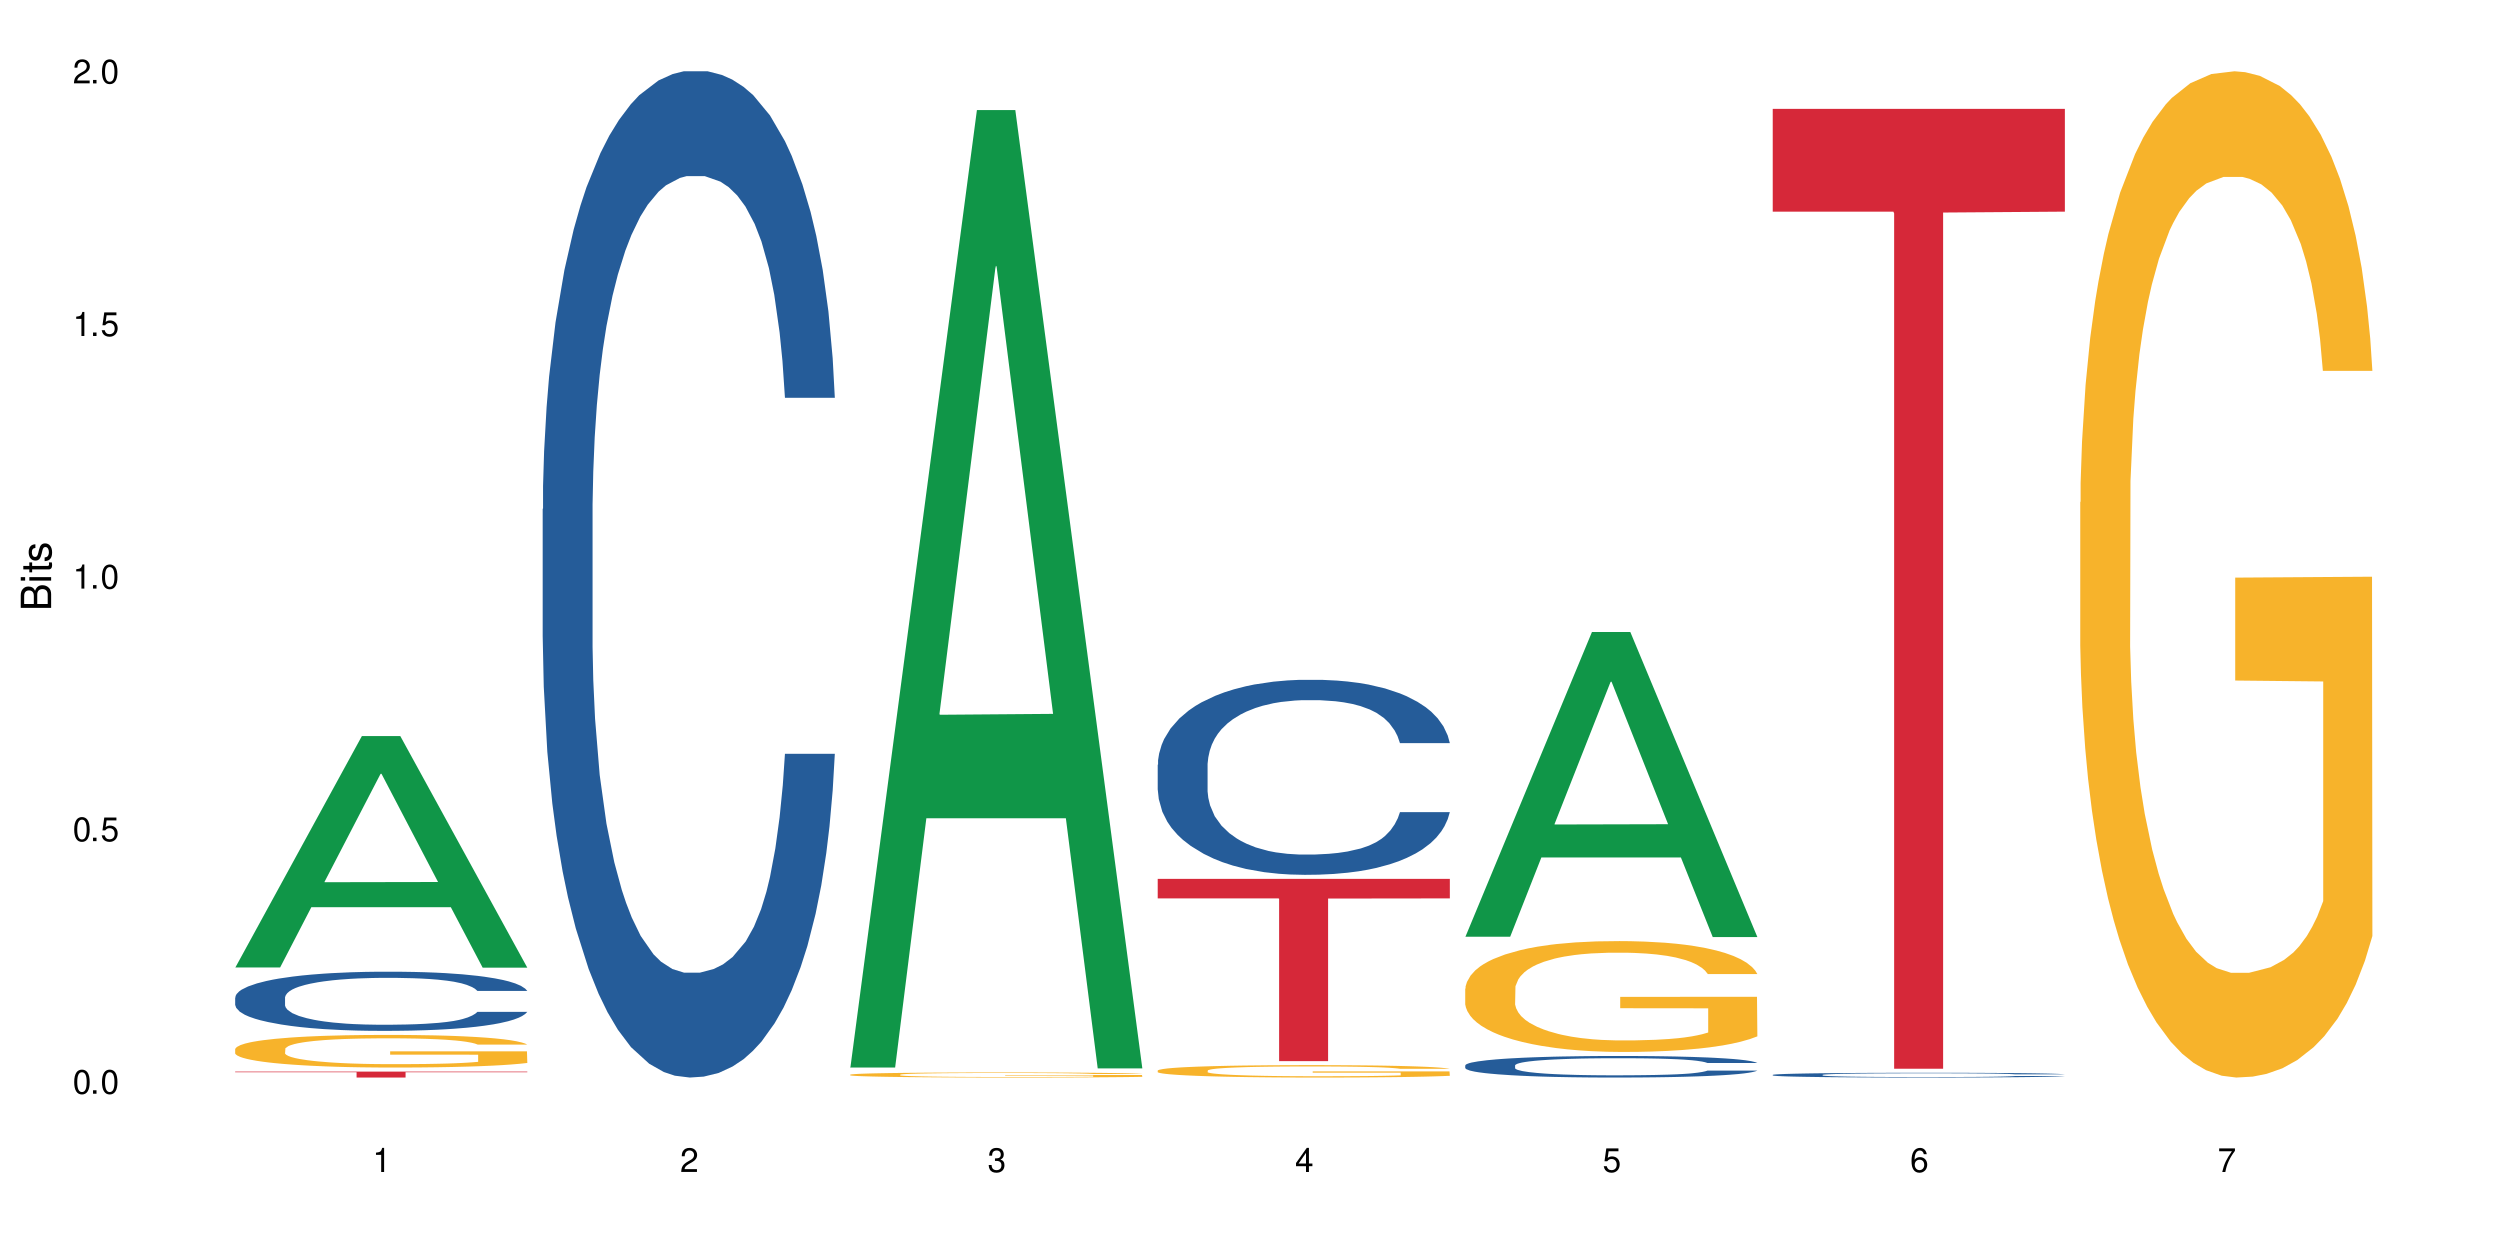 <?xml version="1.0" encoding="UTF-8"?>
<svg xmlns="http://www.w3.org/2000/svg" xmlns:xlink="http://www.w3.org/1999/xlink" width="720" height="360" viewBox="0 0 720 360">
<defs>
<g>
<g id="glyph-0-0">
</g>
<g id="glyph-0-1">
<path d="M 2.641 -6.938 C 2 -6.938 1.422 -6.656 1.078 -6.172 C 0.641 -5.562 0.406 -4.641 0.406 -3.359 C 0.406 -1.016 1.188 0.219 2.641 0.219 C 4.078 0.219 4.859 -1.016 4.859 -3.297 C 4.859 -4.641 4.656 -5.547 4.203 -6.172 C 3.844 -6.656 3.281 -6.938 2.641 -6.938 Z M 2.641 -6.188 C 3.547 -6.188 4 -5.25 4 -3.375 C 4 -1.406 3.562 -0.484 2.625 -0.484 C 1.734 -0.484 1.281 -1.438 1.281 -3.344 C 1.281 -5.25 1.734 -6.188 2.641 -6.188 Z M 2.641 -6.188 "/>
</g>
<g id="glyph-0-2">
<path d="M 1.828 -1 L 0.828 -1 L 0.828 0 L 1.828 0 Z M 1.828 -1 "/>
</g>
<g id="glyph-0-3">
<path d="M 4.562 -6.797 L 1.062 -6.797 L 0.547 -3.094 L 1.328 -3.094 C 1.719 -3.562 2.047 -3.734 2.578 -3.734 C 3.484 -3.734 4.062 -3.109 4.062 -2.094 C 4.062 -1.125 3.484 -0.531 2.578 -0.531 C 1.828 -0.531 1.375 -0.906 1.188 -1.672 L 0.328 -1.672 C 0.453 -1.109 0.547 -0.844 0.75 -0.594 C 1.125 -0.078 1.828 0.219 2.594 0.219 C 3.969 0.219 4.922 -0.781 4.922 -2.219 C 4.922 -3.562 4.031 -4.484 2.719 -4.484 C 2.25 -4.484 1.859 -4.359 1.469 -4.062 L 1.734 -5.969 L 4.562 -5.969 Z M 4.562 -6.797 "/>
</g>
<g id="glyph-0-4">
<path d="M 2.484 -4.938 L 2.484 0 L 3.328 0 L 3.328 -6.938 L 2.766 -6.938 C 2.469 -5.875 2.281 -5.734 0.984 -5.562 L 0.984 -4.938 Z M 2.484 -4.938 "/>
</g>
<g id="glyph-0-5">
<path d="M 4.859 -0.828 L 1.281 -0.828 C 1.359 -1.406 1.672 -1.781 2.5 -2.281 L 3.469 -2.828 C 4.406 -3.344 4.906 -4.062 4.906 -4.906 C 4.906 -5.484 4.672 -6.031 4.266 -6.406 C 3.859 -6.766 3.375 -6.938 2.719 -6.938 C 1.859 -6.938 1.219 -6.625 0.844 -6.031 C 0.609 -5.672 0.5 -5.234 0.484 -4.531 L 1.328 -4.531 C 1.359 -5.016 1.406 -5.281 1.531 -5.516 C 1.75 -5.938 2.188 -6.203 2.703 -6.203 C 3.469 -6.203 4.031 -5.641 4.031 -4.891 C 4.031 -4.344 3.719 -3.859 3.125 -3.516 L 2.234 -3 C 0.812 -2.172 0.406 -1.531 0.328 -0.016 L 4.859 -0.016 Z M 4.859 -0.828 "/>
</g>
<g id="glyph-0-6">
<path d="M 2.125 -3.188 L 2.578 -3.188 C 3.5 -3.188 3.984 -2.766 3.984 -1.922 C 3.984 -1.062 3.469 -0.531 2.594 -0.531 C 1.656 -0.531 1.203 -1 1.156 -2.016 L 0.312 -2.016 C 0.344 -1.453 0.438 -1.094 0.609 -0.781 C 0.953 -0.109 1.625 0.219 2.547 0.219 C 3.953 0.219 4.859 -0.625 4.859 -1.938 C 4.859 -2.828 4.516 -3.297 3.703 -3.594 C 4.344 -3.844 4.656 -4.328 4.656 -5.031 C 4.656 -6.219 3.875 -6.938 2.578 -6.938 C 1.203 -6.938 0.484 -6.172 0.453 -4.703 L 1.297 -4.703 C 1.312 -5.125 1.344 -5.359 1.453 -5.578 C 1.641 -5.969 2.062 -6.203 2.594 -6.203 C 3.344 -6.203 3.797 -5.75 3.797 -5 C 3.797 -4.516 3.609 -4.219 3.25 -4.047 C 3.016 -3.953 2.703 -3.922 2.125 -3.906 Z M 2.125 -3.188 "/>
</g>
<g id="glyph-0-7">
<path d="M 3.141 -1.672 L 3.141 0 L 3.984 0 L 3.984 -1.672 L 4.984 -1.672 L 4.984 -2.438 L 3.984 -2.438 L 3.984 -6.938 L 3.359 -6.938 L 0.266 -2.578 L 0.266 -1.672 Z M 3.141 -2.438 L 1 -2.438 L 3.141 -5.5 Z M 3.141 -2.438 "/>
</g>
<g id="glyph-0-8">
<path d="M 4.781 -5.125 C 4.609 -6.266 3.891 -6.938 2.844 -6.938 C 2.094 -6.938 1.422 -6.578 1.031 -5.953 C 0.594 -5.266 0.406 -4.422 0.406 -3.172 C 0.406 -2 0.578 -1.25 0.984 -0.641 C 1.359 -0.078 1.953 0.219 2.703 0.219 C 3.984 0.219 4.922 -0.75 4.922 -2.094 C 4.922 -3.375 4.062 -4.281 2.844 -4.281 C 2.172 -4.281 1.641 -4.031 1.281 -3.516 C 1.281 -5.234 1.828 -6.188 2.797 -6.188 C 3.391 -6.188 3.797 -5.797 3.938 -5.125 Z M 2.734 -3.531 C 3.547 -3.531 4.062 -2.953 4.062 -2.031 C 4.062 -1.156 3.484 -0.531 2.703 -0.531 C 1.922 -0.531 1.328 -1.188 1.328 -2.078 C 1.328 -2.938 1.906 -3.531 2.734 -3.531 Z M 2.734 -3.531 "/>
</g>
<g id="glyph-0-9">
<path d="M 4.984 -6.797 L 0.438 -6.797 L 0.438 -5.969 L 4.109 -5.969 C 2.5 -3.656 1.828 -2.234 1.328 0 L 2.219 0 C 2.594 -2.172 3.453 -4.047 4.984 -6.094 Z M 4.984 -6.797 "/>
</g>
<g id="glyph-1-0">
</g>
<g id="glyph-1-1">
<path d="M 0 -0.953 L 0 -4.891 C 0 -5.719 -0.234 -6.344 -0.734 -6.797 C -1.188 -7.234 -1.812 -7.469 -2.5 -7.469 C -3.547 -7.469 -4.188 -7 -4.625 -5.875 C -4.984 -6.688 -5.625 -7.094 -6.531 -7.094 C -7.172 -7.094 -7.734 -6.859 -8.141 -6.391 C -8.562 -5.922 -8.75 -5.344 -8.75 -4.5 L -8.75 -0.953 Z M -4.984 -2.062 L -7.766 -2.062 L -7.766 -4.219 C -7.766 -4.844 -7.688 -5.203 -7.453 -5.5 C -7.219 -5.812 -6.859 -5.969 -6.375 -5.969 C -5.891 -5.969 -5.531 -5.812 -5.297 -5.5 C -5.062 -5.203 -4.984 -4.844 -4.984 -4.219 Z M -0.984 -2.062 L -4 -2.062 L -4 -4.781 C -4 -5.766 -3.438 -6.359 -2.484 -6.359 C -1.547 -6.359 -0.984 -5.766 -0.984 -4.781 Z M -0.984 -2.062 "/>
</g>
<g id="glyph-1-2">
<path d="M -6.281 -1.797 L -6.281 -0.797 L 0 -0.797 L 0 -1.797 Z M -8.75 -1.797 L -8.75 -0.797 L -7.484 -0.797 L -7.484 -1.797 Z M -8.75 -1.797 "/>
</g>
<g id="glyph-1-3">
<path d="M -6.281 -3.047 L -6.281 -2.016 L -8.016 -2.016 L -8.016 -1.016 L -6.281 -1.016 L -6.281 -0.172 L -5.469 -0.172 L -5.469 -1.016 L -0.719 -1.016 C -0.078 -1.016 0.281 -1.453 0.281 -2.234 C 0.281 -2.5 0.25 -2.719 0.188 -3.047 L -0.641 -3.047 C -0.609 -2.906 -0.594 -2.766 -0.594 -2.562 C -0.594 -2.141 -0.719 -2.016 -1.156 -2.016 L -5.469 -2.016 L -5.469 -3.047 Z M -6.281 -3.047 "/>
</g>
<g id="glyph-1-4">
<path d="M -4.531 -5.25 C -5.766 -5.25 -6.469 -4.422 -6.469 -2.969 C -6.469 -1.516 -5.719 -0.562 -4.547 -0.562 C -3.562 -0.562 -3.094 -1.062 -2.734 -2.562 L -2.516 -3.484 C -2.344 -4.188 -2.094 -4.469 -1.641 -4.469 C -1.047 -4.469 -0.641 -3.875 -0.641 -3 C -0.641 -2.453 -0.797 -2 -1.062 -1.75 C -1.25 -1.594 -1.422 -1.531 -1.875 -1.469 L -1.875 -0.406 C -0.422 -0.453 0.281 -1.266 0.281 -2.922 C 0.281 -4.5 -0.5 -5.516 -1.719 -5.516 C -2.656 -5.516 -3.172 -4.984 -3.469 -3.734 L -3.703 -2.766 C -3.891 -1.953 -4.156 -1.609 -4.594 -1.609 C -5.188 -1.609 -5.547 -2.125 -5.547 -2.938 C -5.547 -3.75 -5.203 -4.172 -4.531 -4.203 Z M -4.531 -5.25 "/>
</g>
</g>
</defs>
<rect x="-72" y="-36" width="864" height="432" fill="rgb(100%, 100%, 100%)" fill-opacity="1"/>
<path fill-rule="nonzero" fill="rgb(6.275%, 58.824%, 28.235%)" fill-opacity="1" d="M 67.73 278.633 L 67.82 278.57 L 104.227 211.98 L 115.281 211.98 L 151.867 278.695 L 139.012 278.695 L 129.844 261.281 L 89.664 261.281 L 80.676 278.633 L 67.73 278.633 L 93.527 254.078 L 126.156 254.016 L 109.887 222.883 L 109.707 222.82 L 109.527 223.008 L 93.438 254.016 L 93.527 254.078 Z M 67.73 278.633 "/>
<path fill-rule="nonzero" fill="rgb(14.51%, 36.078%, 60%)" fill-opacity="1" d="M 67.73 287.27 L 67.832 287.254 L 67.832 286.879 L 68.141 286.289 L 68.859 285.543 L 69.578 285.027 L 71.426 284.109 L 73.988 283.223 L 76.656 282.539 L 78.605 282.133 L 80.352 281.82 L 84.352 281.246 L 86.918 280.949 L 89.688 280.684 L 93.074 280.422 L 95.535 280.266 L 101.078 280.016 L 105.18 279.906 L 108.363 279.859 L 115.238 279.859 L 119.34 279.922 L 122.316 280 L 125.598 280.125 L 128.371 280.266 L 133.191 280.605 L 137.5 281.043 L 139.449 281.293 L 142.527 281.773 L 144.891 282.242 L 146.531 282.645 L 148.379 283.223 L 150.02 283.922 L 151.25 284.719 L 151.867 285.387 L 137.5 285.387 L 136.785 284.762 L 135.961 284.281 L 134.422 283.645 L 132.883 283.191 L 130.73 282.738 L 128.781 282.445 L 126.113 282.148 L 123.754 281.961 L 121.289 281.82 L 118.93 281.727 L 114.414 281.633 L 109.184 281.633 L 107.234 281.664 L 103.23 281.789 L 101.078 281.898 L 98 282.117 L 95.844 282.32 L 93.281 282.633 L 91.535 282.895 L 89.379 283.301 L 87.84 283.66 L 86.098 284.172 L 85.07 284.562 L 84.148 284.996 L 83.328 285.512 L 82.711 286.055 L 82.301 286.633 L 82.094 287.191 L 82.094 289.605 L 82.301 290.164 L 82.812 290.82 L 84.148 291.77 L 86.098 292.594 L 88.355 293.246 L 90.508 293.715 L 91.742 293.934 L 93.383 294.18 L 95.945 294.492 L 99.641 294.805 L 101.797 294.93 L 105.078 295.055 L 108.465 295.117 L 112.98 295.117 L 116.98 295.055 L 119.648 294.977 L 122.418 294.852 L 126.215 294.586 L 128.574 294.336 L 130.629 294.043 L 132.168 293.746 L 133.191 293.496 L 134.73 293.016 L 135.961 292.484 L 136.887 291.941 L 137.5 291.41 L 151.867 291.41 L 151.25 292.035 L 150.328 292.641 L 149.402 293.094 L 147.969 293.637 L 146.324 294.121 L 143.965 294.664 L 142.016 295.023 L 139.449 295.41 L 137.09 295.707 L 134.527 295.973 L 130.73 296.281 L 128.266 296.438 L 125.598 296.578 L 122.418 296.703 L 118.418 296.812 L 114.109 296.875 L 110.105 296.891 L 105.797 296.859 L 102.617 296.797 L 98.41 296.656 L 93.176 296.375 L 89.379 296.082 L 86.406 295.785 L 83.84 295.473 L 80.969 295.055 L 77.273 294.367 L 75.016 293.84 L 73.477 293.402 L 71.734 292.797 L 70.5 292.25 L 69.066 291.379 L 68.039 290.273 L 67.73 289.418 Z M 67.73 287.27 "/>
<path fill-rule="nonzero" fill="rgb(96.863%, 70.196%, 16.863%)" fill-opacity="1" d="M 67.73 302.082 L 67.832 302.074 L 67.832 301.902 L 68.242 301.516 L 69.27 300.98 L 70.605 300.543 L 72.039 300.199 L 72.965 300.02 L 74.504 299.762 L 75.836 299.574 L 79.223 299.188 L 83.531 298.828 L 85.891 298.672 L 88.559 298.527 L 92.355 298.363 L 94.102 298.305 L 99.438 298.164 L 105.488 298.078 L 112.16 298.055 L 115.238 298.062 L 119.441 298.098 L 125.188 298.191 L 128.473 298.277 L 131.039 298.363 L 133.707 298.477 L 136.988 298.648 L 140.066 298.852 L 142.527 299.059 L 144.992 299.316 L 147.043 299.59 L 148.789 299.891 L 150.328 300.254 L 151.25 300.551 L 151.867 300.852 L 137.605 300.852 L 136.785 300.551 L 135.859 300.32 L 134.32 300.039 L 132.781 299.832 L 131.242 299.668 L 128.371 299.445 L 125.906 299.309 L 122.828 299.188 L 119.855 299.109 L 116.469 299.059 L 114.414 299.043 L 108.977 299.043 L 104.055 299.102 L 101.18 299.172 L 99.129 299.238 L 96.254 299.367 L 94.512 299.473 L 93.484 299.539 L 90.406 299.805 L 88.355 300.047 L 87.227 300.211 L 85.789 300.465 L 84.762 300.699 L 83.633 301.043 L 83.02 301.301 L 82.199 301.883 L 82.094 303.43 L 82.402 303.754 L 83.02 304.105 L 83.84 304.418 L 85.07 304.742 L 86.301 304.992 L 88.457 305.328 L 90.305 305.551 L 91.742 305.695 L 94.512 305.926 L 95.641 306.004 L 98.309 306.16 L 101.078 306.281 L 104.465 306.383 L 107.027 306.434 L 111.133 306.477 L 116.363 306.477 L 122.52 306.426 L 126.422 306.355 L 129.09 306.289 L 130.832 306.227 L 132.988 306.133 L 134.527 306.047 L 135.961 305.953 L 137.707 305.809 L 137.707 303.754 L 112.363 303.746 L 112.363 302.785 L 151.762 302.777 L 151.867 306.133 L 149.711 306.367 L 147.043 306.59 L 144.48 306.762 L 141.812 306.906 L 138.016 307.07 L 134.938 307.172 L 130.215 307.293 L 125.906 307.371 L 121.395 307.422 L 117.391 307.449 L 112.672 307.457 L 108.465 307.438 L 103.949 307.387 L 100.359 307.32 L 97.074 307.234 L 93.793 307.121 L 89.688 306.941 L 87.02 306.793 L 84.25 306.613 L 81.48 306.398 L 79.016 306.168 L 77.375 305.988 L 75.734 305.781 L 73.988 305.523 L 72.348 305.23 L 71.117 304.965 L 69.988 304.664 L 69.168 304.383 L 68.348 303.996 L 67.938 303.688 L 67.73 303.422 Z M 67.73 302.082 "/>
<path fill-rule="nonzero" fill="rgb(83.922%, 15.686%, 22.353%)" fill-opacity="1" d="M 67.73 308.621 L 151.867 308.621 L 151.867 308.805 L 116.801 308.805 L 116.801 310.332 L 102.695 310.332 L 102.695 308.805 L 67.73 308.805 Z M 67.73 308.621 "/>
<path fill-rule="nonzero" fill="rgb(14.51%, 36.078%, 60%)" fill-opacity="1" d="M 156.293 146.621 L 156.398 146.355 L 156.398 140 L 156.703 129.934 L 157.422 117.215 L 158.141 108.477 L 159.988 92.844 L 162.555 77.746 L 165.223 66.09 L 167.172 59.203 L 168.914 53.902 L 172.918 44.102 L 175.48 39.07 L 178.25 34.566 L 181.637 30.062 L 184.102 27.414 L 189.641 23.176 L 193.746 21.32 L 196.926 20.527 L 203.801 20.527 L 207.902 21.586 L 210.879 22.91 L 214.164 25.031 L 216.934 27.414 L 221.754 33.242 L 226.066 40.66 L 228.016 44.898 L 231.094 53.109 L 233.453 61.055 L 235.094 67.945 L 236.941 77.746 L 238.582 89.668 L 239.812 103.176 L 240.43 114.566 L 226.066 114.566 L 225.348 103.973 L 224.527 95.758 L 222.988 84.898 L 221.449 77.215 L 219.293 69.535 L 217.344 64.5 L 214.676 59.469 L 212.316 56.289 L 209.855 53.902 L 207.492 52.316 L 202.98 50.727 L 197.746 50.727 L 195.797 51.254 L 191.797 53.375 L 189.641 55.23 L 186.562 58.938 L 184.406 62.383 L 181.844 67.68 L 180.098 72.184 L 177.945 79.07 L 176.406 85.164 L 174.66 93.906 L 173.633 100.527 L 172.711 107.945 L 171.891 116.688 L 171.273 125.957 L 170.863 135.762 L 170.66 145.297 L 170.66 186.355 L 170.863 195.895 L 171.379 207.02 L 172.711 223.18 L 174.66 237.219 L 176.918 248.344 L 179.074 256.293 L 180.305 260 L 181.945 264.238 L 184.512 269.535 L 188.203 274.836 L 190.359 276.953 L 193.641 279.074 L 197.027 280.133 L 201.543 280.133 L 205.543 279.074 L 208.211 277.75 L 210.98 275.629 L 214.777 271.125 L 217.137 266.887 L 219.191 261.855 L 220.73 256.82 L 221.754 252.582 L 223.293 244.371 L 224.527 235.363 L 225.449 226.094 L 226.066 217.086 L 240.43 217.086 L 239.812 227.684 L 238.891 238.012 L 237.969 245.695 L 236.531 254.969 L 234.891 263.18 L 232.527 272.449 L 230.578 278.543 L 228.016 285.168 L 225.656 290.199 L 223.09 294.703 L 219.293 300 L 216.832 302.648 L 214.164 305.035 L 210.98 307.152 L 206.98 309.008 L 202.672 310.066 L 198.668 310.332 L 194.359 309.801 L 191.18 308.742 L 186.973 306.359 L 181.738 301.59 L 177.945 296.559 L 174.969 291.523 L 172.402 286.227 L 169.531 279.074 L 165.836 267.418 L 163.578 258.41 L 162.039 250.992 L 160.297 240.664 L 159.066 231.391 L 157.629 216.555 L 156.602 197.746 L 156.293 183.18 Z M 156.293 146.621 "/>
<path fill-rule="nonzero" fill="rgb(6.275%, 58.824%, 28.235%)" fill-opacity="1" d="M 244.859 307.445 L 244.949 307.184 L 281.352 31.695 L 292.41 31.695 L 328.992 307.703 L 316.141 307.703 L 306.969 235.656 L 266.789 235.656 L 257.801 307.445 L 244.859 307.445 L 270.656 205.852 L 303.285 205.594 L 287.016 76.789 L 286.836 76.531 L 286.656 77.309 L 270.566 205.594 L 270.656 205.852 Z M 244.859 307.445 "/>
<path fill-rule="nonzero" fill="rgb(96.863%, 70.196%, 16.863%)" fill-opacity="1" d="M 244.859 309.496 L 244.961 309.492 L 244.961 309.465 L 245.371 309.406 L 246.398 309.324 L 247.73 309.254 L 249.168 309.203 L 250.09 309.172 L 251.629 309.133 L 252.965 309.105 L 256.348 309.043 L 260.66 308.988 L 263.02 308.965 L 265.688 308.941 L 269.484 308.914 L 271.227 308.906 L 276.562 308.883 L 282.617 308.871 L 289.285 308.867 L 292.363 308.867 L 296.57 308.875 L 302.316 308.887 L 305.598 308.902 L 308.164 308.914 L 310.832 308.934 L 314.117 308.961 L 317.195 308.992 L 319.656 309.023 L 322.117 309.062 L 324.172 309.105 L 325.914 309.152 L 327.453 309.211 L 328.379 309.258 L 328.992 309.305 L 314.73 309.305 L 313.91 309.258 L 312.988 309.219 L 311.449 309.176 L 309.91 309.145 L 308.371 309.117 L 305.496 309.082 L 303.035 309.062 L 299.957 309.043 L 296.98 309.031 L 293.594 309.023 L 291.543 309.02 L 286.105 309.02 L 281.18 309.031 L 278.309 309.039 L 276.254 309.051 L 273.383 309.07 L 271.637 309.086 L 270.613 309.098 L 267.535 309.141 L 265.48 309.176 L 264.352 309.203 L 262.918 309.242 L 261.891 309.277 L 260.762 309.332 L 260.145 309.371 L 259.324 309.465 L 259.223 309.703 L 259.531 309.754 L 260.145 309.809 L 260.965 309.859 L 262.199 309.91 L 263.43 309.949 L 265.582 310 L 267.43 310.035 L 268.867 310.059 L 271.637 310.094 L 272.766 310.105 L 275.434 310.129 L 278.203 310.148 L 281.59 310.164 L 284.156 310.172 L 288.258 310.18 L 293.492 310.18 L 299.648 310.172 L 303.547 310.16 L 306.215 310.152 L 307.961 310.141 L 310.113 310.125 L 311.652 310.113 L 313.09 310.098 L 314.832 310.074 L 314.832 309.754 L 289.492 309.754 L 289.492 309.605 L 328.891 309.602 L 328.992 310.125 L 326.84 310.164 L 324.172 310.199 L 321.605 310.223 L 318.938 310.246 L 315.141 310.273 L 312.062 310.289 L 307.344 310.309 L 303.035 310.32 L 298.52 310.328 L 294.52 310.332 L 289.797 310.332 L 285.59 310.328 L 281.078 310.32 L 277.484 310.312 L 274.203 310.297 L 270.918 310.281 L 266.816 310.254 L 264.148 310.23 L 261.379 310.203 L 258.605 310.168 L 256.145 310.133 L 254.504 310.105 L 252.859 310.07 L 251.117 310.031 L 249.477 309.984 L 248.242 309.945 L 247.113 309.898 L 246.293 309.852 L 245.473 309.793 L 245.062 309.746 L 244.859 309.703 Z M 244.859 309.496 "/>
<path fill-rule="nonzero" fill="rgb(14.51%, 36.078%, 60%)" fill-opacity="1" d="M 333.422 220.234 L 333.523 220.184 L 333.523 218.953 L 333.832 217 L 334.551 214.539 L 335.27 212.844 L 337.113 209.816 L 339.68 206.891 L 342.348 204.633 L 344.297 203.297 L 346.043 202.27 L 350.043 200.371 L 352.609 199.395 L 355.379 198.523 L 358.766 197.652 L 361.227 197.137 L 366.766 196.316 L 370.871 195.957 L 374.051 195.805 L 380.926 195.805 L 385.031 196.008 L 388.008 196.266 L 391.289 196.676 L 394.059 197.137 L 398.883 198.266 L 403.191 199.703 L 405.141 200.523 L 408.219 202.117 L 410.578 203.656 L 412.223 204.992 L 414.066 206.891 L 415.711 209.199 L 416.941 211.816 L 417.555 214.023 L 403.191 214.023 L 402.473 211.973 L 401.652 210.379 L 400.113 208.277 L 398.574 206.789 L 396.422 205.297 L 394.469 204.324 L 391.805 203.348 L 389.441 202.73 L 386.98 202.27 L 384.621 201.961 L 380.105 201.656 L 374.875 201.656 L 372.922 201.758 L 368.922 202.168 L 366.766 202.527 L 363.688 203.246 L 361.535 203.914 L 358.969 204.938 L 357.227 205.812 L 355.07 207.145 L 353.531 208.328 L 351.789 210.02 L 350.762 211.305 L 349.836 212.742 L 349.016 214.434 L 348.402 216.23 L 347.992 218.129 L 347.785 219.977 L 347.785 227.934 L 347.992 229.781 L 348.504 231.938 L 349.836 235.07 L 351.789 237.789 L 354.043 239.945 L 356.199 241.484 L 357.43 242.203 L 359.07 243.023 L 361.637 244.051 L 365.332 245.078 L 367.484 245.488 L 370.77 245.898 L 374.156 246.105 L 378.668 246.105 L 382.672 245.898 L 385.34 245.641 L 388.109 245.23 L 391.906 244.359 L 394.266 243.539 L 396.316 242.562 L 397.855 241.586 L 398.883 240.766 L 400.422 239.176 L 401.652 237.43 L 402.578 235.633 L 403.191 233.887 L 417.555 233.887 L 416.941 235.941 L 416.016 237.941 L 415.094 239.434 L 413.656 241.227 L 412.016 242.82 L 409.656 244.617 L 407.707 245.797 L 405.141 247.078 L 402.781 248.055 L 400.215 248.926 L 396.422 249.953 L 393.957 250.469 L 391.289 250.93 L 388.109 251.34 L 384.109 251.699 L 379.797 251.906 L 375.797 251.957 L 371.488 251.852 L 368.305 251.648 L 364.102 251.188 L 358.867 250.262 L 355.07 249.285 L 352.094 248.312 L 349.531 247.285 L 346.656 245.898 L 342.965 243.641 L 340.707 241.895 L 339.168 240.457 L 337.422 238.457 L 336.191 236.66 L 334.754 233.785 L 333.73 230.141 L 333.422 227.316 Z M 333.422 220.234 "/>
<path fill-rule="nonzero" fill="rgb(96.863%, 70.196%, 16.863%)" fill-opacity="1" d="M 333.422 308.293 L 333.523 308.289 L 333.523 308.223 L 333.934 308.078 L 334.961 307.875 L 336.293 307.707 L 337.73 307.578 L 338.652 307.512 L 340.191 307.41 L 341.527 307.34 L 344.914 307.195 L 349.223 307.059 L 351.582 307 L 354.25 306.941 L 358.047 306.879 L 359.789 306.859 L 365.125 306.805 L 371.18 306.773 L 377.848 306.762 L 380.926 306.766 L 385.133 306.781 L 390.879 306.816 L 394.164 306.848 L 396.727 306.879 L 399.395 306.922 L 402.68 306.988 L 405.758 307.066 L 408.219 307.145 L 410.684 307.242 L 412.734 307.348 L 414.477 307.461 L 416.016 307.598 L 416.941 307.711 L 417.555 307.824 L 403.293 307.824 L 402.473 307.711 L 401.551 307.625 L 400.012 307.516 L 398.473 307.438 L 396.934 307.375 L 394.059 307.293 L 391.598 307.238 L 388.52 307.195 L 385.543 307.164 L 382.156 307.145 L 380.105 307.137 L 374.668 307.137 L 369.742 307.16 L 366.871 307.188 L 364.816 307.215 L 361.945 307.262 L 360.199 307.301 L 359.176 307.328 L 356.098 307.43 L 354.043 307.52 L 352.914 307.582 L 351.48 307.68 L 350.453 307.766 L 349.324 307.898 L 348.711 307.996 L 347.887 308.219 L 347.785 308.805 L 348.094 308.926 L 348.711 309.062 L 349.531 309.18 L 350.762 309.301 L 351.992 309.398 L 354.148 309.523 L 355.992 309.609 L 357.43 309.664 L 360.199 309.754 L 361.328 309.781 L 363.996 309.84 L 366.766 309.887 L 370.152 309.926 L 372.719 309.945 L 376.824 309.961 L 382.055 309.961 L 388.211 309.941 L 392.109 309.914 L 394.777 309.891 L 396.523 309.867 L 398.676 309.832 L 400.215 309.797 L 401.652 309.762 L 403.398 309.707 L 403.398 308.926 L 378.055 308.926 L 378.055 308.559 L 417.453 308.555 L 417.555 309.832 L 415.402 309.918 L 412.734 310.004 L 410.168 310.07 L 407.5 310.125 L 403.703 310.188 L 400.625 310.227 L 395.906 310.27 L 391.598 310.301 L 387.082 310.32 L 383.082 310.328 L 378.363 310.332 L 374.156 310.324 L 369.641 310.305 L 366.051 310.281 L 362.766 310.246 L 359.484 310.207 L 355.379 310.137 L 352.711 310.082 L 349.941 310.012 L 347.172 309.93 L 344.707 309.844 L 343.066 309.773 L 341.426 309.695 L 339.68 309.598 L 338.039 309.488 L 336.809 309.387 L 335.68 309.273 L 334.859 309.164 L 334.035 309.02 L 333.625 308.902 L 333.422 308.801 Z M 333.422 308.293 "/>
<path fill-rule="nonzero" fill="rgb(83.922%, 15.686%, 22.353%)" fill-opacity="1" d="M 333.422 253.121 L 417.555 253.121 L 417.555 258.738 L 382.492 258.785 L 382.492 305.598 L 368.383 305.598 L 368.383 258.836 L 368.18 258.738 L 333.422 258.738 Z M 333.422 253.121 "/>
<path fill-rule="nonzero" fill="rgb(6.275%, 58.824%, 28.235%)" fill-opacity="1" d="M 421.984 269.789 L 422.074 269.707 L 458.48 182.023 L 469.535 182.023 L 506.121 269.871 L 493.266 269.871 L 484.098 246.941 L 443.918 246.941 L 434.93 269.789 L 421.984 269.789 L 447.781 237.453 L 480.41 237.371 L 464.141 196.379 L 463.961 196.293 L 463.781 196.543 L 447.691 237.371 L 447.781 237.453 Z M 421.984 269.789 "/>
<path fill-rule="nonzero" fill="rgb(14.51%, 36.078%, 60%)" fill-opacity="1" d="M 421.984 306.824 L 422.086 306.82 L 422.086 306.684 L 422.395 306.469 L 423.113 306.195 L 423.832 306.008 L 425.68 305.676 L 428.242 305.352 L 430.91 305.102 L 432.859 304.953 L 434.605 304.84 L 438.605 304.629 L 441.172 304.523 L 443.941 304.426 L 447.328 304.328 L 449.789 304.273 L 455.332 304.184 L 459.434 304.141 L 462.617 304.125 L 469.488 304.125 L 473.594 304.148 L 476.57 304.176 L 479.852 304.223 L 482.625 304.273 L 487.445 304.398 L 491.754 304.555 L 493.703 304.648 L 496.781 304.824 L 499.145 304.992 L 500.785 305.141 L 502.633 305.352 L 504.273 305.605 L 505.504 305.895 L 506.121 306.141 L 491.754 306.141 L 491.035 305.914 L 490.215 305.738 L 488.676 305.504 L 487.137 305.34 L 484.984 305.176 L 483.035 305.066 L 480.367 304.961 L 478.008 304.891 L 475.543 304.84 L 473.184 304.805 L 468.668 304.773 L 463.438 304.773 L 461.488 304.785 L 457.484 304.828 L 455.332 304.867 L 452.254 304.949 L 450.098 305.023 L 447.531 305.137 L 445.789 305.23 L 443.633 305.379 L 442.094 305.508 L 440.352 305.695 L 439.324 305.84 L 438.402 305.996 L 437.582 306.184 L 436.965 306.383 L 436.555 306.594 L 436.348 306.797 L 436.348 307.676 L 436.555 307.883 L 437.066 308.121 L 438.402 308.465 L 440.352 308.766 L 442.609 309.004 L 444.762 309.176 L 445.992 309.254 L 447.637 309.344 L 450.199 309.457 L 453.895 309.57 L 456.051 309.617 L 459.332 309.664 L 462.719 309.688 L 467.234 309.688 L 471.234 309.664 L 473.902 309.633 L 476.672 309.59 L 480.469 309.492 L 482.828 309.402 L 484.879 309.293 L 486.418 309.188 L 487.445 309.094 L 488.984 308.918 L 490.215 308.727 L 491.141 308.527 L 491.754 308.336 L 506.121 308.336 L 505.504 308.562 L 504.582 308.785 L 503.656 308.949 L 502.223 309.148 L 500.578 309.324 L 498.219 309.52 L 496.27 309.652 L 493.703 309.793 L 491.344 309.902 L 488.781 309.996 L 484.984 310.109 L 482.52 310.168 L 479.852 310.219 L 476.672 310.266 L 472.672 310.305 L 468.363 310.328 L 464.359 310.332 L 460.051 310.32 L 456.871 310.297 L 452.664 310.246 L 447.43 310.145 L 443.633 310.039 L 440.66 309.93 L 438.094 309.816 L 435.219 309.664 L 431.527 309.414 L 429.27 309.219 L 427.73 309.062 L 425.984 308.84 L 424.754 308.641 L 423.32 308.324 L 422.293 307.922 L 421.984 307.609 Z M 421.984 306.824 "/>
<path fill-rule="nonzero" fill="rgb(96.863%, 70.196%, 16.863%)" fill-opacity="1" d="M 421.984 284.711 L 422.086 284.68 L 422.086 284.098 L 422.496 282.785 L 423.523 280.977 L 424.859 279.488 L 426.293 278.324 L 427.219 277.711 L 428.758 276.836 L 430.09 276.195 L 433.477 274.883 L 437.785 273.66 L 440.145 273.133 L 442.812 272.637 L 446.609 272.086 L 448.355 271.879 L 453.688 271.414 L 459.742 271.121 L 466.41 271.035 L 469.488 271.062 L 473.695 271.18 L 479.441 271.5 L 482.727 271.793 L 485.293 272.086 L 487.957 272.465 L 491.242 273.047 L 494.32 273.746 L 496.781 274.445 L 499.246 275.32 L 501.297 276.254 L 503.043 277.273 L 504.582 278.5 L 505.504 279.52 L 506.121 280.539 L 491.859 280.539 L 491.035 279.52 L 490.113 278.73 L 488.574 277.77 L 487.035 277.07 L 485.496 276.516 L 482.625 275.758 L 480.16 275.293 L 477.082 274.883 L 474.105 274.621 L 470.723 274.445 L 468.668 274.387 L 463.23 274.387 L 458.305 274.59 L 455.434 274.824 L 453.383 275.059 L 450.508 275.496 L 448.766 275.844 L 447.738 276.078 L 444.66 276.984 L 442.609 277.801 L 441.48 278.352 L 440.043 279.227 L 439.016 280.016 L 437.887 281.18 L 437.273 282.055 L 436.453 284.039 L 436.348 289.285 L 436.656 290.395 L 437.273 291.59 L 438.094 292.641 L 439.324 293.746 L 440.555 294.594 L 442.711 295.73 L 444.559 296.488 L 445.992 296.984 L 448.766 297.77 L 449.895 298.035 L 452.562 298.559 L 455.332 298.965 L 458.715 299.316 L 461.281 299.492 L 465.387 299.637 L 470.617 299.637 L 476.773 299.461 L 480.676 299.23 L 483.34 298.996 L 485.086 298.793 L 487.242 298.473 L 488.781 298.18 L 490.215 297.859 L 491.961 297.363 L 491.961 290.395 L 466.617 290.367 L 466.617 287.102 L 506.016 287.07 L 506.121 298.473 L 503.965 299.258 L 501.297 300.016 L 498.73 300.598 L 496.066 301.094 L 492.27 301.648 L 489.191 302 L 484.469 302.406 L 480.16 302.668 L 475.645 302.844 L 471.645 302.934 L 466.926 302.961 L 462.719 302.902 L 458.203 302.727 L 454.613 302.496 L 451.328 302.203 L 448.047 301.824 L 443.941 301.211 L 441.273 300.715 L 438.504 300.105 L 435.734 299.375 L 433.27 298.586 L 431.629 297.977 L 429.988 297.277 L 428.242 296.402 L 426.602 295.41 L 425.371 294.504 L 424.242 293.484 L 423.422 292.523 L 422.602 291.211 L 422.191 290.16 L 421.984 289.258 Z M 421.984 284.711 "/>
<path fill-rule="nonzero" fill="rgb(14.51%, 36.078%, 60%)" fill-opacity="1" d="M 510.547 309.555 L 510.652 309.555 L 510.652 309.523 L 510.957 309.477 L 511.676 309.418 L 512.395 309.375 L 514.242 309.301 L 516.809 309.23 L 519.473 309.176 L 521.426 309.141 L 523.168 309.117 L 527.168 309.07 L 529.734 309.047 L 532.504 309.027 L 535.891 309.004 L 538.355 308.992 L 543.895 308.973 L 548 308.961 L 558.055 308.961 L 562.156 308.965 L 565.133 308.969 L 568.418 308.98 L 571.188 308.992 L 576.008 309.02 L 580.32 309.055 L 582.27 309.074 L 585.348 309.113 L 587.707 309.152 L 589.348 309.184 L 591.195 309.23 L 592.836 309.285 L 594.066 309.352 L 594.684 309.406 L 580.32 309.406 L 579.602 309.355 L 578.781 309.316 L 577.242 309.266 L 575.703 309.227 L 573.547 309.191 L 571.598 309.168 L 568.93 309.145 L 566.57 309.129 L 564.105 309.117 L 561.746 309.109 L 557.234 309.102 L 552 309.102 L 550.051 309.105 L 546.051 309.113 L 543.895 309.125 L 540.816 309.141 L 538.66 309.156 L 536.098 309.184 L 534.352 309.203 L 532.199 309.238 L 530.66 309.266 L 528.914 309.309 L 527.887 309.34 L 526.965 309.375 L 526.145 309.414 L 525.527 309.457 L 525.117 309.504 L 524.914 309.551 L 524.914 309.746 L 525.117 309.789 L 525.629 309.844 L 526.965 309.918 L 528.914 309.984 L 531.172 310.039 L 533.324 310.078 L 534.559 310.094 L 536.199 310.113 L 538.766 310.141 L 542.457 310.164 L 544.613 310.176 L 547.895 310.184 L 551.281 310.188 L 555.797 310.188 L 559.797 310.184 L 562.465 310.18 L 565.234 310.168 L 569.031 310.148 L 571.391 310.125 L 573.445 310.102 L 574.984 310.078 L 576.008 310.059 L 577.547 310.02 L 578.781 309.977 L 579.703 309.934 L 580.32 309.891 L 594.684 309.891 L 594.066 309.941 L 593.145 309.988 L 592.223 310.027 L 590.785 310.07 L 589.145 310.109 L 586.781 310.152 L 584.832 310.184 L 582.27 310.215 L 579.91 310.238 L 577.344 310.258 L 573.547 310.285 L 571.086 310.297 L 568.418 310.309 L 565.234 310.316 L 561.234 310.324 L 556.926 310.332 L 552.922 310.332 L 548.613 310.328 L 545.434 310.324 L 541.227 310.312 L 535.992 310.289 L 532.199 310.266 L 529.223 310.242 L 526.656 310.219 L 523.785 310.184 L 520.09 310.129 L 517.832 310.086 L 516.293 310.051 L 514.551 310.004 L 513.316 309.957 L 511.883 309.887 L 510.855 309.801 L 510.547 309.73 Z M 510.547 309.555 "/>
<path fill-rule="nonzero" fill="rgb(83.922%, 15.686%, 22.353%)" fill-opacity="1" d="M 510.547 31.359 L 594.684 31.359 L 594.684 60.953 L 559.617 61.211 L 559.617 307.797 L 545.512 307.797 L 545.512 61.469 L 545.305 60.953 L 510.547 60.953 Z M 510.547 31.359 "/>
<path fill-rule="nonzero" fill="rgb(96.863%, 70.196%, 16.863%)" fill-opacity="1" d="M 599.113 144.652 L 599.215 144.387 L 599.215 139.094 L 599.625 127.184 L 600.652 110.777 L 601.984 97.277 L 603.422 86.691 L 604.344 81.133 L 605.883 73.195 L 607.219 67.371 L 610.602 55.461 L 614.914 44.348 L 617.273 39.582 L 619.941 35.082 L 623.738 30.055 L 625.48 28.203 L 630.816 23.965 L 636.871 21.32 L 643.539 20.527 L 646.617 20.789 L 650.824 21.848 L 656.57 24.762 L 659.852 27.406 L 662.418 30.055 L 665.086 33.496 L 668.367 38.789 L 671.445 45.141 L 673.91 51.492 L 676.371 59.43 L 678.426 67.902 L 680.168 77.164 L 681.707 88.281 L 682.633 97.543 L 683.246 106.805 L 668.984 106.805 L 668.164 97.543 L 667.242 90.398 L 665.703 81.664 L 664.164 75.312 L 662.625 70.281 L 659.75 63.402 L 657.289 59.168 L 654.211 55.461 L 651.234 53.078 L 647.848 51.492 L 645.797 50.961 L 640.359 50.961 L 635.434 52.816 L 632.559 54.934 L 630.508 57.051 L 627.637 61.02 L 625.891 64.195 L 624.863 66.312 L 621.785 74.516 L 619.734 81.93 L 618.605 86.957 L 617.168 94.898 L 616.145 102.043 L 615.016 112.629 L 614.398 120.57 L 613.578 138.566 L 613.477 186.207 L 613.785 196.262 L 614.398 207.113 L 615.219 216.641 L 616.453 226.699 L 617.684 234.375 L 619.836 244.695 L 621.684 251.578 L 623.121 256.078 L 625.891 263.223 L 627.02 265.605 L 629.688 270.367 L 632.457 274.074 L 635.844 277.25 L 638.41 278.836 L 642.512 280.16 L 647.746 280.16 L 653.902 278.574 L 657.801 276.457 L 660.469 274.34 L 662.211 272.484 L 664.367 269.574 L 665.906 266.926 L 667.344 264.016 L 669.086 259.516 L 669.086 196.262 L 643.742 195.996 L 643.742 166.355 L 683.145 166.09 L 683.246 269.574 L 681.094 276.719 L 678.426 283.602 L 675.859 288.895 L 673.191 293.395 L 669.395 298.422 L 666.316 301.598 L 661.598 305.305 L 657.289 307.688 L 652.773 309.273 L 648.773 310.066 L 644.051 310.332 L 639.844 309.805 L 635.332 308.215 L 631.738 306.098 L 628.457 303.453 L 625.172 300.012 L 621.07 294.453 L 618.402 289.953 L 615.629 284.395 L 612.859 277.777 L 610.398 270.633 L 608.758 265.074 L 607.113 258.723 L 605.371 250.781 L 603.73 241.785 L 602.496 233.578 L 601.367 224.316 L 600.547 215.582 L 599.727 203.672 L 599.316 194.145 L 599.113 185.941 Z M 599.113 144.652 "/>
<g fill="rgb(0%, 0%, 0%)" fill-opacity="1">
<use xlink:href="#glyph-0-1" x="20.965" y="314.993"/>
<use xlink:href="#glyph-0-2" x="25.965" y="314.993"/>
<use xlink:href="#glyph-0-1" x="28.965" y="314.993"/>
</g>
<g fill="rgb(0%, 0%, 0%)" fill-opacity="1">
<use xlink:href="#glyph-0-1" x="20.965" y="242.251"/>
<use xlink:href="#glyph-0-2" x="25.965" y="242.251"/>
<use xlink:href="#glyph-0-3" x="28.965" y="242.251"/>
</g>
<g fill="rgb(0%, 0%, 0%)" fill-opacity="1">
<use xlink:href="#glyph-0-4" x="20.965" y="169.509"/>
<use xlink:href="#glyph-0-2" x="25.965" y="169.509"/>
<use xlink:href="#glyph-0-1" x="28.965" y="169.509"/>
</g>
<g fill="rgb(0%, 0%, 0%)" fill-opacity="1">
<use xlink:href="#glyph-0-4" x="20.965" y="96.767"/>
<use xlink:href="#glyph-0-2" x="25.965" y="96.767"/>
<use xlink:href="#glyph-0-3" x="28.965" y="96.767"/>
</g>
<g fill="rgb(0%, 0%, 0%)" fill-opacity="1">
<use xlink:href="#glyph-0-5" x="20.965" y="24.024"/>
<use xlink:href="#glyph-0-2" x="25.965" y="24.024"/>
<use xlink:href="#glyph-0-1" x="28.965" y="24.024"/>
</g>
<g fill="rgb(0%, 0%, 0%)" fill-opacity="1">
<use xlink:href="#glyph-0-4" x="107.297" y="337.532"/>
</g>
<g fill="rgb(0%, 0%, 0%)" fill-opacity="1">
<use xlink:href="#glyph-0-5" x="195.863" y="337.532"/>
</g>
<g fill="rgb(0%, 0%, 0%)" fill-opacity="1">
<use xlink:href="#glyph-0-6" x="284.426" y="337.532"/>
</g>
<g fill="rgb(0%, 0%, 0%)" fill-opacity="1">
<use xlink:href="#glyph-0-7" x="372.988" y="337.532"/>
</g>
<g fill="rgb(0%, 0%, 0%)" fill-opacity="1">
<use xlink:href="#glyph-0-3" x="461.551" y="337.532"/>
</g>
<g fill="rgb(0%, 0%, 0%)" fill-opacity="1">
<use xlink:href="#glyph-0-8" x="550.117" y="337.532"/>
</g>
<g fill="rgb(0%, 0%, 0%)" fill-opacity="1">
<use xlink:href="#glyph-0-9" x="638.68" y="337.532"/>
</g>
<g fill="rgb(0%, 0%, 0%)" fill-opacity="1">
<use xlink:href="#glyph-1-1" x="14.725" y="176.012"/>
<use xlink:href="#glyph-1-2" x="14.725" y="168.012"/>
<use xlink:href="#glyph-1-3" x="14.725" y="165.012"/>
<use xlink:href="#glyph-1-4" x="14.725" y="162.012"/>
</g>
</svg>
